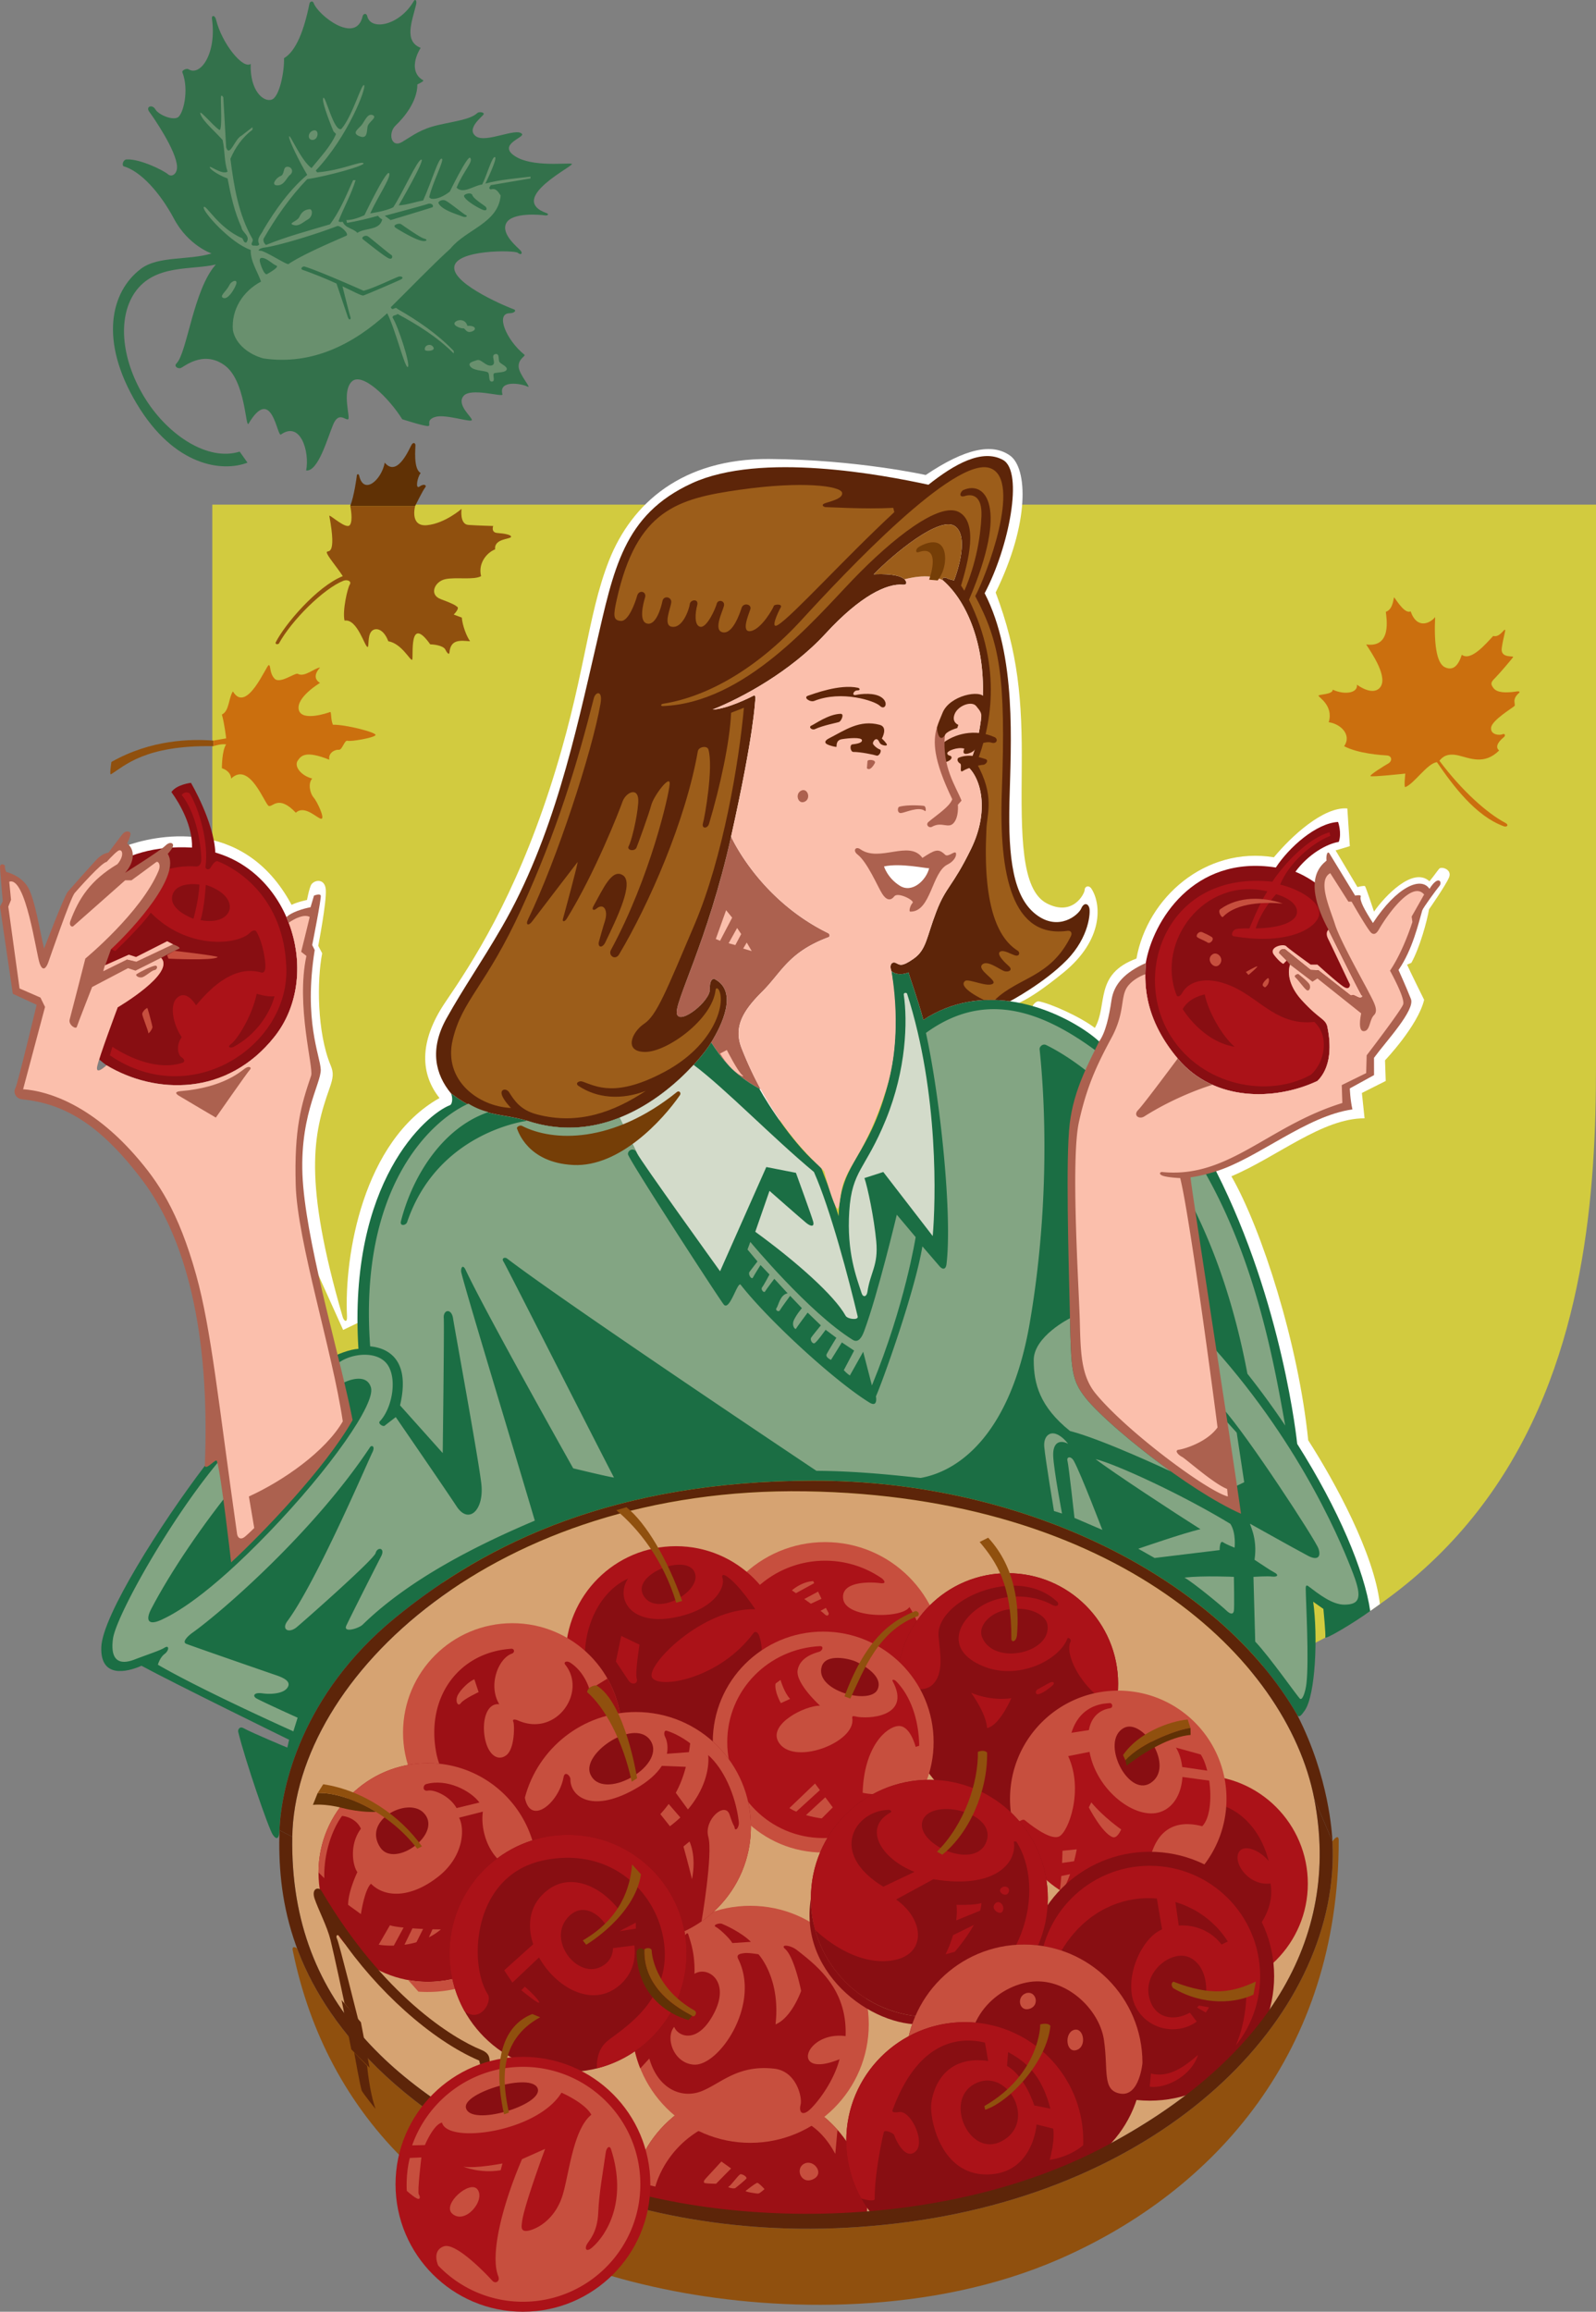 <svg xmlns="http://www.w3.org/2000/svg" width="299.224" height="433.231"><rect width="100%" height="100%" fill="#808080" stroke="none"/><path fill="#fff" d="m84.251 128.989 1.016.117s.648 7.465-3.2 20.332c-.12.406.344.683.684.629.34-.059 2.332-.746 2.582-.578.25.167-.582 1.167 0 1.417s5.367 1.317 5.535 1.731c.164.418-4.367 2.02-4.367 2.52s2.617 3.449 3.367 5.617c-1.703-.45-1.8 2.382.2 4.8-.817 1.5-.403 2.332-.403 2.332 1.621 2.672 3.25 5.918 3.25 5.918s.117 1.915-.664 1.165c-.785-.75-3.668-6.25-3.668-6.25s-1.582.25-1.832.167c-.25-.082-.75-3.417-1.5-3.75-.75-.332-1.71.606-1.933.407-.223-.2-.817-1.992-2.485-1.824-1.668.167-2.433 4.066-3.765 5.234-2.235-1.899-6.153 4.933-8.844 5.84-.754.254-.945-.207-.39-.657 1.75-1.417 5.015-6.082 1.433-7.582.816-.585.984-2.25-.332-2.918-.664-.335 3.48-3.082 1.816-4.582-1.668-1.5-6.75.082-8.297-.949-.558-.37-.343-.597.016-.699 2.363-.687 4.531-1.77 3.863-3.187 1.254-.61 4.067-1.317 3.067-3.399-.149-.351 2.867.649 3.535-.601.664-1.25-1.02-2.735-.934-3.067.082-.332 3-.601 5.25 1.567 1.082-.583 1.414-1.235 1.414-1.235s1.485 1.817 2.403 2.067c1.433-3.25 4.097-15.25 3.183-20.582"/><path fill="#d2cb3f" d="M171.947 322.617c-138.227 0-132.145-119.996-132.145-141.378V94.57h259.422v105.195c0 46.668-7.969 122.851-127.277 122.851"/><path fill="#fff" d="M193.224 189.461s.332-1.597 1.445-1.824c2.223.379 7.82 2.89 10.598 5 2.484-4.313-.184-10.063 7.8-13 2.016-11.398 12.934-21.063 25.766-18.98 3.336-4 9.27-9.485 13.77-9.153l.465 7.07-2.664.797 4.097 6.868s1.25-.333 1.418-.165c.164.165 1.684 4.766 1.684 4.766 1.98-2.851 7.316-8.516 10.398-5.684.832-1 1.395-1.843 1.813-2.343.414-.5 2.492.11 1.855 1.625s-3.75 5.968-3.75 5.968c-.37 2.208-1.734 7.2-3.316 10.032l-.801.336c.406.968 3.2 6.597 3.2 6.597-1.169 4.868-7.333 11.336-7.333 11.336l.133 3.867-4.469 2.25.5 4.75c-7.914-.039-16.465 7.282-24.965 10.864 5.715 9.968 12.579 31.468 14.399 49.468 5.066 7.891 12.36 21.293 13.441 30.708l-1.816 1.292-63.668-112.445M23.447 158.574c5.109-1.89 22.109-6.003 31.218 11 1.114-.558 2.89-.918 2.89-.918.278-1.332.419-1.949.696-2.667.414-1.083 2.664-1.583 2.832.75.168 2.335-1.418 10.5-1.418 10.5l.739 1.414c-.989 5.003-.989 14.836 1.59 21.007.562 1.344.535 2.196-.239 4.371-3.004 8.458-4.984 17.043 2.496 42.793.2.684.875 1.258.805-.168-.555-11.332 3.027-32.832 17.344-40.882-3.485-4.368-4.035-10.434 1.132-18.016 5.168-7.582 12.84-19.434 19.508-39.879 6.664-20.441 6.934-32.21 11.157-42.879 4.222-10.668 13.695-19.094 30.027-18.984 16.332.11 29.332 3 29.332 3 7.445-5 12.445-6 15.777-3.664 3.336 2.332 3.778 12.574-2.664 25.687 4.223 11.2 5 20.063 4.89 32.727-.112 12.668-.179 23.027 4.724 25.543 4.902 2.515 7.074-1.871 7.074-2.54 0-.663.789-.968 1.273-.218 1.817 2.8 2.383 9.52-5.285 15.742-7.664 6.223-8.375 5.207-10.375 6.985l-124.637 59.96-40.886-90.664"/><path fill="#90500e" d="M20.888 142.793s-.402 2.504-.086 2.313c2.531-1.535 6.309-5.489 19.2-5.27v-1.043c-4.114-.332-11.669-.222-19.114 4"/><path fill="#cb6f0e" d="M40.001 138.793v1.043s1.399-.496 2.399-.332c-.817 1.152-.801 4.469-.801 4.469s1.652.433 1.734 1.933c3.5-3.335 6.317 4.883 7.067 5.133s1.816-2.152 5.066 1.266c1.7-1.566 4.133 1.219 4.8 1.133.669-.082-.808-3.242-1.472-3.992-.668-.75-1.094-2.625-.262-3.54-2.199-.585-3.398-2.335-2.73-3.335.664-1 1.516-1.95 5.934-.2-.235-1.3 1.109-1.941 1.777-1.859.668.082 1.066-1.887 1.652-1.691.59.199 4.903-.547 5.235-1.047.336-.5-5.735-2.035-7.985-1.953-.465-1.079-.23-2.516-.547-2.383-.316.133-5.359 1.883-5.859-.453-.5-2.332 3.992-5.012 3.992-5.012s-1.836-.867 0-2.867c-1 .05-2.918 1.883-4.156 1.175-.496-.28-3.379 1.973-4.379.891-1-1.082-.648-2.45-1.066-2.535-.414-.082-4.149 9.27-6.735 4.934-.832 1.25-.648 3.668-2.066 4.335.5 1.747.8 4.465.8 4.465l-2.398.422"/><path fill="#90500e" d="M52.267 120.637s-.602.3-.602-.2c1.668-3.366 7.77-10.55 12.602-12.464-1.16-1.793-3-3.883-3-4.469 0-.582 1.969 1.219.469-6.867.43.02 3.18 2.602 3.847 1.77.668-.836.082-3.586.082-3.586h12.168s-1.082 3.937 2.25 3.601c3.336-.332 6.45-3.05 6.45-3.05s-.399 2.874 1.269 3c1.664.124 4.664.199 4.664.199s-.469 1.23.781 1.312c1.25.086 2.72.34 2.555.754-.168.418-3.219.309-2.969 2.309-1.75.71-3.215 2.777-2.633 5.027-1.367.766-4.699.144-6.699.562-2 .414-3.125 2.91-.875 3.743 2.25.836 2.707 1.128 3.125 1.46.414.333-.683 1.434-.683 1.434l1.515.567c.121 1.488.883 3.515 1.551 4.433-1.797-.125-3.617-.433-3.867 2.067-.016.5-.352.332-.766-.5-.418-.833-2.426-.989-2.84-.989-4.16-5.844-3.062 2.637-3.394 2.887-.332.25-1.965-3.047-4.465-3.465-.957-2.516-2.559-2.625-3.207-1.797-.688.875-.402 2.778-.66 2.864-.5.167-1.918-5.352-4.336-4.934-.434-1.816.55-6.063.965-6.73.418-.669-.461-1.024-1.184-.739-3.715 1.485-9.68 7.367-12.113 11.801"/><path fill="#603105" d="M65.665 94.82h12.168s1.473-2.992 1.864-3.437c.386-.445-.196-.82-1.032-.21-.832.608-.465-1.645.203-2.536-1.421-.73-.957-4.77-.98-5.191-.02-.422-.356-.602-.68-.168-.328.437-2.629 6.37-5.074 3.425-.633 3.313-3.969 6.149-4.805 2.403-.074-.328-.41-.313-.43.008-.019.316-.511 3.847-1.234 5.707"/><path fill="#cb6f0e" d="M269.404 142.84c2.988 4.344 7.21 10.066 12.543 12.012.543.195 1.054-.235.261-.653-3.484-1.847-8.172-6.07-12.34-11.628.524-.665 1.418-1.5 3.563-.997 2.148.504 4.86 1.844 7.637-.937-.735-.566-.344-1.508.89-2.504.344-.273.211-.746-.289-.523-.5.222-2.277.129-2.113-1.258.168-1.39 4.047-3.711 4.371-4.035.32-.32-.59-1.188.836-2.43.266-.227.07-.375-.328-.316-2.211.335-3.742.238-4.41-.594-.664-.836-.489-1.153.289-1.93.781-.777 3.078-3.484 3.355-3.875.278-.39-2.398.328-2.117-1.726.277-2.055.906-3.684.516-3.407-.387.278-1.067 1.422-2.121 1.145-1.446 1.555-4.211 4.8-5.88 3.52-.62 1.925-1.581 3.109-3.19 2.327-1.614-.777-2.032-4.671-1.81-9.394-.843 1.102-3.374 2.434-4.597-1.066-1.023.5-2.406-1.692-3.066-2.598-.176-.242-.086 2.191-1.586 2.691.129 1.188 1.152 6.774-3.684 6.11.934 1.465 4.387 6.367 2.461 8.215-1.48 1.417-4.191-.684-4.191-.684.21 1.656-2.48 1.934-4.536.934.024.945-2.613.855-2.668 1.132-.054.278 2.856 1.813 1.915 4.98 2.164.278 4.386 2.321 2.886 4.49 2.668 1.398 7 1.675 8 1.73 1 .058 1.059 1.062.278 1.507-.778.446-3.512 2.137-3.344 2.36.168.222 6.535-.465 6.535-.465s-.29 2.637 0 2.531c1.645-.598 4.164-4.512 5.934-4.664"/><path fill="#33714b" d="M40.466 49.57c-4.55 1.086-11.512-.124-15.2 5.266-3.35 4.903-2.437 12.953 2.099 20.078 4.28 6.723 11.636 11.575 17.57 9.723l1.465 2.066c-4.649 1.786-13.688.782-20.77-11.05-7.082-11.836-4.863-20.989.766-25.262 3.27-2.485 8.937-1.57 13.27-2.887 0 0-4.364-1.48-7.028-6.48-2.668-5-6.305-8.953-9.438-9.852-.367-.105-.199-1.254.551-1.293 2.5-.14 6.965 2.09 7.715 2.758.75.668 1.777-.066 1.727-1.402-.11-2.996-4.442-9.266-5.192-10.266s.54-1.48 1.125-.48c.582 1 3.059 2.05 4.14 1.55 1.083-.5 2.235-5.133.934-8.468-.164-.418.81-.801 1.125-.602 2.258 1.437 5.34-2.98 4.41-9.473-.093-.68.563-.683.766.16 1.082 4.5 5.082 9.399 6.5 8.313-.168 5.102 2.426 7.207 3.926 6.707s2.406-5.355 2.324-7.77c2.25-1.335 3.75-5.167 4.774-10.25.07-.347.593-.59.777-.093.863 2.344 7.95 7.844 9.184 2.484.113-.488.714-.676.87-.004.645 2.778 6.06 1.778 8.743-2.87.207-.36.625-.177.402.737-.773 3.164-2.3 6.809.867 8.059-1.453 2.352-1.617 4.937.465 6.07.293.157-1.082.782-1.082.782 0 3.25-2.562 6.265-4.062 7.68-1.5 1.417-.864 4.327 1.199 3.105 2.062-1.223 3.445-2.41 6.785-3.176 3.34-.77 5.992-1.024 7.352-2.27.28-.257 1.355-.132 1.14.278-.21.41-3.304 2.664-1.472 4.078 1.836 1.418 7.64-1.695 8.675-.41.524.648-4.617 1.965-1.367 4.132 3.25 2.168 9.95 1.215 10.7 1.465s-12.368 6.535-4.669 9.266c.356.129.305.496-.445.387-.75-.11-6.086-.618-7.172 1.465-1.082 2.085 2.328 4.675 2.73 5.19.4.52.005.86-.577.36s-11.653-.633-11.903 2.7c-.25 3.335 10.59 7.726 11.14 7.89.552.168.243.727-.76.742-2.712.036-.63 5.035 2.788 7.785.278.223-1.18.75-1.093 2.25.082 1.5 2.609 4.192 1.628 3.7-1.12-.563-5.453-1.282-4.668 1.468.18.625-5.972-1.355-7.304.313-1.336 1.664 1.57 3.902 1.57 4.484 0 .586-4.93-1.152-6.844-.57-1.918.582-.687 1.621-1.355 1.707-.668.082-4.852-1.27-4.852-1.27-2.5-4-7.558-8.968-9.476-7.05-1.918 1.918-.172 6.8-.672 7.05s-1.758-1.527-2.817 1.02c-1.062 2.55-2.8 8.832-5.05 8.582.683-3.516-1.067-9.351-4.727-6.738-.734.52-1.664-9.43-6.066-2.043-.606 1.015-.512-8.168-4.594-11-4.082-2.832-7.613.48-8.18.597-.566.118-1.277-.343-.726-.902 1.976-2.015 3.16-13.848 7.36-18.515"/><path fill="#69906e" d="m59.2 31.969.266.336c4.7-.399 8.05-2.149 8.668-1.734.617.418-6.867 2.468-10.535 3-3.266 3.398-5.934 7.265-8.2 11.199-.066.469.133.867.47 1.136 3.933-1.601 8-2.667 12-3.867 1.867-2.468 3.066-5.468 4.331-8.27h.465c-.797 2.669-2.199 5.067-3.199 7.669.2.265.535.133.8.133.47 1.199 1.934 1.199 2.735 2.066 1.465-1 4.2-.398 4.664-2.531-.332-.137-.597-.403-.797-.668-1.933.531-3.8 1-5.8 1.332l-.133-.531c1.433.054 3.398-.918 3.398-.918s4.035-8.434 4.602-7.883c.566.55-2.184 4.55-3.52 7.55 0 0 2.985-.417 4.32-1.152 1.864-2.867 4.516-8.93 5.266-8.93s-4.25 8.583-4.25 8.583c1.582-.082 3.051-.653 4.582-.918 1.582-3.5 2.977-8.356 3.535-7.801.383.386-1.867 4.668-2.402 7.199l.336.27c1.61.265 3.531-1.333 3.531-1.333s3.317-6.796 3.801-6.335c.7.668-1.219 2.418-2.535 5.601 1.27 1.266 3.203-.402 4.8-.601.868-1.665 1.868-5.352 2.403-5.133.531.218-1.8 4.968-1.8 4.968 2.6-.734 5.734-.968 8.464-1.3v.332l-7.465 1.265c-.133.336-.535.536 0 .801 1-.332 1.399.465 1.867 1.133-.468 5.2-6.468 6.332-9.402 9.934-3.8 3.468-7.465 7.335-11.2 11 .333.867.802-.266 1.266.335 3.735 2.133 7.47 4.665 10.536 7.868v.465c-3.067-3.067-6.801-5.403-10.536-7.403-.265.336-.933.137-.933.668 1.066 1.652 3.418 8.969 2.867 9.27-.55.297-2.266-6.868-3.867-10.07-6.332 5.8-14.133 9.8-23.2 8.468-2.53-.668-5.199-2.535-5.734-5.266-.332-3.867 1.867-7.335 5.27-9.136-.668-1.934-2-3.801-1.934-5.934-3.734-1.265-9.101-7.23-8.8-8 .3-.765 2.714 3.903 7.199 5.801.265.27.265.934.8.8.868-1.265-.867-1.866-.933-2.866-1.332-2.868-2-6-2.602-9.133-1.199-.399-3.164-1.516-3.332-2.067-.168-.55 2.266 1.465 3.332.801-.664-2-.465-3.8-.93-5.933-1.468-1.668-3.617-3.434-4.136-4.801-.516-1.367 2.27 2.066 3.469 2.867.683.684.265-5.566.347-6.149.086-.585.453.082.453.082l.532 9.399c.683 1.934 1.601-1.598 2.867-2.2l2.066-1.6v.468C45.4 25.77 44.068 27.703 43.2 29.77c.668 5.27 1.536 10.468 4.133 15 .266.535-.597 1 .133 1.27.402-.071.934.198 1.133-.27-.598-1.133.469-1.864.8-2.73 2.2-3.669 4.868-7.47 8.2-10.27-1.399-2.332-3.531-6.614-3.399-7.2.133-.582 2.2 4.47 4.2 5.934 1.668-2.066 3.6-4.066 4.6-6.398l-.469-.47s-2.332-5.55-1.933-6.265c.402-.715 1.984 6.45 3.402 5.801 2.133-2.469 3.781-8.633 4.266-8.203.484.437-3.016 9.602-9.067 16"/><path fill="#69906e" d="M79.665 65.57c-.226-.828 1.102-1.382 1.602-.464.394.722-1.512.777-1.602.465m7.965-4.501c-.379-1.414-1.945-1.214-2.363-.632-.418.582 1.144 1.187 1.726 1.101.473.5.727.89 1.559.555.836-.332.629-1.129-.922-1.023m1.77 6.433c-.52.203-1.91.418-1.16 1.254.75.832 3 .656 3.304 1.106.301.449-.027 1.726.723 1.64.75-.082-.16-1.465.508-1.601.664-.133 2.058-.082 2.226-.664.164-.583-1.183-1.043-1.39-1.446-.207-.402.105-1.672-.809-1.422-.918.25.45 1.868-.637 2.118-1.082.25-1.949-1.301-2.765-.985M43.001 53.438c.426-.875 1.676-1.203 1.25-.098-.422 1.102-1.55 2.832-2.383 2.496-.836-.332.547-1.2 1.133-2.398m13.133-12.801c-.402.879-2.219 1.184-1.133 1.52 1.082.332 1.817-.543 2.735-1.043.918-.5.945-1.997.261-1.907-.687.09-1.363.34-1.863 1.43m-3.57-7.625c-.715.246-1.899 1.727-.563 1.727 1.332 0 1.719-1.47 2.383-1.97.668-.5.406-1.515-.508-1.515-.918 0-.418 1.445-1.312 1.758m6.187-8.559c1.121-.308.996 1.68-.086 1.766-1.082.082-.996-1.465.086-1.766m9-.964c.602-.676 1.117-2.333 2.117-1.918 1 .418-.789 1.253-.957 2.171-.164.914 0 2.38-1.5 1.797-1.5-.582-.328-1.3.34-2.05"/><path fill="#33714b" d="m72.134 40.438 1.09.808s7.527-2.257 7.844-2.41c.316-.148-.012-.918-.934-.597-.922.32-8 2.199-8 2.199M82.2 38.04c-.093-.231.602-.72 1.266-.47.668.25 3.45 2.567 3.867 2.735.418.164.082.566-.75.223-.828-.344-3.847-1.192-4.383-2.489m4.801-1.269c-.11-.375 1.352-.852 1.567-.184.218.668 2.097 1.82 2.433 2.117.332.301.336.864-.336.668-.672-.195-3.414-1.734-3.664-2.601m-11.804 5.238c-.364-.254-1.801.18-.997.695.805.52 4.133 2.536 5.297 2.473.637-.031.61-.312-.015-.477-.63-.164-2.934-1.742-4.285-2.69m-7.122 2.862c-.496-.386.415-.91.915-.574.5.332 4.023 3.305 4.359 3.469.332.168.25.922-.414.672-.668-.25-3.203-2.266-4.86-3.567m-4.875-2.5c.567-.218 2.348 1.489 1.735 1.801-.617.313-7.934 3.317-10.852 5.317-.293.199-4.418-2.5-5.25-2.5-.832 0 .008-.504.668-.583 2.574-.32 9.735-2.484 13.7-4.035m-14.45 6.782c-.129-.52-.082-1.004.75-.754s1.633 1.12 2.301 1.37c.664.25-1.316 1.352-1.734 1.602-.418.25-1.063-1.218-1.317-2.218m14.34 3.987a78.441 78.441 0 0 0-6.379-2.577c-.46-.164-.023-.739.457-.59 2.906.906 10.996 4.516 10.996 4.516 2-.5 6.168-2.583 6.668-2.668.5-.082.996.238.254.59-.742.355-6.37 2.792-6.953 2.96-.324.094-1.629-.629-3.926-1.71 0 0 1.324 5.324 1.492 5.742.165.414-.23.789-.492.004-.261-.79-2.117-6.266-2.117-6.266"/><path fill="#880e12" d="M19.97 199.633c9.14 5.496 22.613 5.871 31.5-5.352 8.89-11.222 3.234-30.398-11.098-34.511-.261-5.754-4.57-13.063-4.57-13.063s-2.668.285-3.668 1.73c1.645 2.247 3.977 6.403 3.867 10.403-28.222-1.601-29.89 30.953-16.031 40.793"/><path fill="#ab1218" d="M34.068 148.973s.597-.844 1.488-.29c1.777 2.888 3.61 9.306 2.976 13.688-.082.582.653.743.958.215.308-.527.875-1.367 1.343-1.18 3.75 1.5 12.426 6.836 12.856 20 .476 14.583-17.774 26.833-33.09 16.368l.469-1.602c3.265 2.152 8.597 4.484 13.132 3 .56-.183.387-.73-.195-1.062-.582-.332-1.105-2.153.063-3.739-1.653-2.382-2.598-6.707-.317-7.746 1.582-.719 3 1.781 3 1.781 1.914-2.25 6.582-7.75 12.184-6.167.191.054.73.167.816-.915.082-1.085-.449-4.617-1.617-6.617-.133-.468-.71-.472-1.3.117-2.25 2.25-11.669 3.25-18.567-3.785-1.766 2.535-6.668 7.2-6.668 7.2l-1.848-.915c.75-8.335 7.832-15.585 17.02-14.945.523.04.91-.387.965-1.14.054-.75-.27-7.95-3.668-12.266"/><path fill="#880e12" d="M37.4 165.774c-.176 3.136-1.133 6.398-1.133 6.398s-4.723-1.633-3.934-4.433c.75-2.665 5.067-1.965 5.067-1.965m1.183.05s-.234 4.2-.984 6.614c6.234 1.218 7.945-4.38.984-6.614"/><path fill="#ab1218" d="M49.001 170.489c-.25-.75.168-.961.75-.29.578.668 1.832 3.555 2.25 5.973l-.8.266-2.196-3.66c.41-.54.332-1.29-.004-2.29"/><path fill="#880e12" d="M48.134 186.239s1.918.632 3.332.468c-.8 3.117-3.465 7.282-7.695 9.485-.477.25-1.371.14-.371-.61s3.785-4.926 4.734-9.343m200.758 6.347c.351 1.742 1.223 6.875-1.89 9.988-7.778 3.665-19.31 4.02-26.2-4.203-6.89-8.222-6.102-15.113-5.992-17.89 1.3-7.688 8.836-20.352 24.39-17.907 2.47-3.78 7.555-8.312 11.668-8.535 0 0 .735 2.043.133 3.735-2.222.355-5.687 2.265-8.133 5.597 6.247 2.535 15.024 10.98 12.465 23.203l-6.441 6.012"/><path fill="#ac614f" d="M142.603 204.102a66.802 66.802 0 0 1-3.567-7.676c-1.562-3.992.278-7.023 3.883-10.602 3.61-3.578 4.86-7.363 12.414-10.187.254-.094.371-.55-.133-.797-12.976-6.379-18.132-18.066-18.132-18.066-4.418 19.832-10.817 31.3-10.149 33.3.664 2 6.25-2.5 6.164-4.668-.062-1.667.5-2.082.918-1.917 4.418 2.335 1.332 8.64-.668 11.863 1.89 2.887 4.114 6 9.016 8.652l.254.098"/><path fill="#1b6e44" d="M228.001 219.504c12.555 24.735 15.203 51.082 15.203 51.082 7.75 12.238 12.621 23.863 13.688 31.32-2.89 2.114-8.535 5.489-8.422 4.934.11-.555-.355-5.32-.355-5.32l-1.915-1.348c.891 6.336.47 17.512-1.601 20.41-.488.68-1.008 1.461-1.379.817-14.55-25.325-50.691-44.004-90.887-43.91-36.832.085-60.812 11.414-78.289 25.726-17.476 14.309-21.379 31.805-21.64 39.777-.051 1.473-.473 1.973-1.25.864-.778-1.114-5.153-13.836-6.489-19.282-.105-.445.266-1.093.934-.734 1.902 1.024 8.27 3.668 8.27 3.668l.331-1.469s-21.742-10.644-27.668-13.867c-2.777 1.223-7.761 2.379-7.539-3.512.223-5.886 11.153-23.105 19.407-33.953 8.254-10.851 22.379-21.468 28.8-21.933-1.976-31.422 12.801-43.98 17.133-45.645.555-.215.54-1.566.223-2.223 6 4.555 8.976 3.579 14.312 5.133 18.868 6.266 33.133-12.246 34.465-14.687 1.89 2.887 4.114 6 9.016 8.652 1.633 2.969 6.875 11.125 11.543 14.68 0 0 2.152 5.406 3.332 9.222.332-9.667 4.668-10.332 8.348-21.687 3-9.242 2.539-16.867 1.543-24.234 1.335 1.109 3.218.254 3.218.254.114.554 1.778 5.113 2.778 8.89 13.222-8.668 28.445-.113 32.957 4.043 7.265 7.234 17.101 15.934 21.933 24.332"/><path fill="#5d2509" d="M83.74 190.797c-3.293 5.887-2.106 10.563.816 14.11 6 4.554 8.976 3.578 14.312 5.132 18.868 6.266 33.133-12.246 34.465-14.687 2-3.223 5.086-9.528.668-11.863-.418-.165-.98.25-.918 1.917.086 2.168-5.5 6.668-6.164 4.668-.668-2 5.73-13.468 10.149-33.3 4.418-19.836 4.449-25.184 4.535-25.602.082-.418.023-1-.336-.8-.36.202-4.914 2.515-7.664 2.6 5.398-2.151 14.601-7.073 21.183-14.237 6.586-7.168 11.547-9.414 14.465-9.157.836.075.82-.511.332-1.004-1.25-1.253-5.781-.937-5.781-.937 3.531-3.648 12.512-11.207 15.336-8.957s-.27 10.094-.27 10.094-.992-.2-1.41-.45c-.414-.25-1.054.098-.656.45 4.7 4.132 7.777 12.25 7.465 21.597-.309 9.348-2.867 13.266-2.867 13.266 2.52 2.184 4.152 8.293.652 15.457-3.5 7.168-4.668 6.98-6.5 11.73-1.832 4.75-1.855 7.118-4.187 8.786-2.336 1.668-2.704 1.203-3.372.867-.664-.332-1.343.172-.878 1.508 1.335 1.109 3.218.254 3.218.254.114.554 1.778 5.113 2.778 8.89 5.367-3.52 11.062-4.2 16.238-3.488 0 0 6.387-3.375 10.637-7.707 4.25-4.332 4.484-8.988 4.234-9.82-.25-.836-1.016-1.012-1.516.156s-4.203 4.375-8.464 1.11c-4.262-3.263-5.247-10.474-4.985-21.141.258-10.668 1.414-27.333-4.652-39.067 4.566-8.601 7.355-22.808 3.441-24.976-3.918-2.165-9.144.808-13.976 4.644-8.567-1.851-31.407-6.203-44.325-.285-12.914 5.918-14.691 16.184-18 30.437-3.843 16.57-7.964 36.024-17.675 52.79-3.91 6.75-7.036 11.128-10.328 17.015"/><path fill="#fbbfac" d="M176.802 108.774c4.7 4.132 7.777 12.25 7.465 21.597-.309 9.348-2.867 13.266-2.867 13.266 2.52 2.184 4.152 8.293.652 15.457-3.5 7.168-4.668 6.98-6.5 11.73-1.832 4.75-1.855 7.118-4.187 8.786-2.336 1.668-2.704 1.203-3.372.867-.664-.332-1.343.172-.878 1.508 0 0 2.421 11.886-1.079 22.554s-6.367 13.035-7.851 17.008c-.91 2.438-.633 6.285-1.524 4.508-.886-1.777-1.992-5.926-2.105-6.48-.11-.555-9.332-7.336-15.52-23.149-1.562-3.992.278-7.023 3.883-10.602 3.61-3.578 4.86-7.363 12.414-10.187.254-.094.371-.55-.133-.797-12.976-6.379-18.132-18.066-18.132-18.066 4.418-19.836 4.449-25.184 4.535-25.602.082-.418.023-1-.336-.8-.36.202-4.914 2.515-7.664 2.6 5.398-2.151 14.601-7.073 21.183-14.237 6.586-7.168 11.547-9.414 14.465-9.157.836.075.82-.511.332-1.004 0 0 4.54-1.382 7.219.2"/><path fill="#9c5d1a" d="M176.802 108.774c-2.68-1.582-7.219-.2-7.219-.2-1.25-1.253-5.781-.937-5.781-.937 3.531-3.648 12.512-11.207 15.336-8.957s-.27 10.094-.27 10.094-.992-.2-1.41-.45c-.414-.25-1.054.098-.656.45"/><path fill="#83a583" d="M219.587 275.797c-7.094-5.078-13.73-10.879-16.062-13.836-2.657-3.367-2.7-5.254-2.922-14.922 0 0-6.797 3.395-6.797 7.84s1.129 8.738 6.797 13.293c6.289 1.625 18.984 7.625 18.984 7.625"/><path fill="#d3dbca" d="M119.447 216.13c.488 1.194 15.554 22.109 15.554 22.109l8.668-19.532 5.555 1.086s3.023 8.29 3.246 9.18c.219.89-.375.96-1.293.223-.914-.739-6.91-6.024-6.91-6.024l-2.664 7.668c7.73 5.621 14.844 11.953 16.93 15.734.363.653 2.449.895 2.269.133-1.64-6.941-5.09-20.066-8.2-27.07-7.823-6.508-16.652-15.656-22.562-20.078-2.992 3.254-7.812 7.5-13.886 9.898l3.293 6.672"/><path fill="#83a583" d="M116.154 209.457c-5.016 1.985-10.887 2.707-17.286.582 0 0-16.757 1.98-22.535 18.98-.226.665-1.41.825-1.168-.14 2.168-8.527 7.836-17.555 16.418-20.473-2.207-.542-3.75-1.582-3.75-1.582-7.082 3.165-20.61 15.75-18.433 45.485 3.933.375 7.488 3.062 5.601 11.062l8 8.938s.305-23.766.196-25.32c-.114-1.555 1.453-1.887 1.75.109.296 1.996 4.734 26.086 5.293 30.973.554 4.89-2.352 7.699-4.622 4.25-2.27-3.454-11.418-16.747-11.418-16.747s-1.753 1.332-2.066 1.598c-.312.27-1.32-.39-.934-.8 2.247-2.352 3.266-7.622 1.602-10.4-1.668-2.776-6.246-2.468-8.84-.894-9.96 6.051-14.14 8.075-23.363 19.293-9.223 11.223-18.863 28.625-19.418 32.739-.555 4.109 1.215 4.976 4.027 3.898 2.813-1.078 4.77-1.68 5.66-2.234.887-.555.872.527-.015 1.191-.89.668-1.254 2.008-1.254 2.008C38.11 316.906 55 324.46 55 324.46l.801-2.555s-7.137-3.222-7.8-3.667c-.669-.442-.36-1.122 1.195-.899 1.554.223 3.89.078 4.671-1.031.778-1.113-.449-1.809-2.203-2.403-1.75-.593-15.812-5.468-16.746-5.847-.933-.38.582-1.664 1.082-2.02 5.664-4.02 22.887-19.02 33.399-34.867.226-.34 1.05-.242.379 1.086-.672 1.324-10.446 24.203-15.891 31.54-1.191 1.605.273 2.378 1.777 1.112 1.504-1.265 14.43-12.648 14.762-13.87.332-1.22 1.844-.966 1.04.6-.806 1.563-5.868 11.556-6.532 13-.668 1.446 2.328.54 3.066-.179 9-8.777 22.043-15.152 32.266-19.488-3.317-11.309-13.82-45.82-13.82-46.734 0-.91.414-1.196.859-.235 3.695 7.902 20.16 37.168 20.16 37.168s6.203 1.512 7.645 1.734c-5.168-9.972-20.266-39.8-20.711-40.464-.446-.668.27-.895.675-.582 11.258 8.601 57.993 39.78 57.993 39.78 8.379.044 16.199 1 19.535 1.333 7.844-1.399 16.992-9.043 20.437-28.93 3.446-19.89 3.184-38.914 1.871-51.387-.054-.511.582-1.12 1.215-.816 5.653 2.734 29.32 16.953 37.742 61.602a152.756 152.756 0 0 1 7.094 9.714c-2.414-13.167-7.629-46.082-28.96-64.917-12.997-11.47-25.567-18-38.4-8.665 2.731 12.5 4.954 34.22 3.852 43.31-.132 1.112-.761 1.07-1.343.374a1050.81 1050.81 0 0 0-3.176-3.684c-1.379 8.332-7.379 25.11-8.711 28.11 0 0 .43 2.176-1.223 1.156-6.554-4.043-18.89-15.379-24.133-22.066-.582-.743-2.09 5.11-3.199 3.668-1.113-1.446-17.89-27.29-17.933-28.137-.047-.844 1.218-1.371 1.71-.176l-3.292-6.672"/><path fill="#1b6e44" d="M64.599 259.04s4.058-2.02 4.95.98c.89 3-7.548 15.11-19.102 27.11-11.559 12-17.782 15.331-20.223 16.444-2.445 1.11-2.977.067-1.875-2.05 7.098-13.618 24.074-35.907 36.25-42.485"/><path fill="#83a583" d="m227.556 252.574 1.777 11.446c4.446 4.886 17.313 24.554 17.867 26.219.555 1.667-.32 2.21-2.003 1.304-4.29-2.308-8.254-4.57-10.793-5.969-.332-.183 1.464 2.512.796 6.735 1.875 1.21 2.833 1.906 3.579 2.293 1.222.637.578.957-.313.847-.887-.113-3.465.06-3.465.06l.332 12.132c2.782 2.933 7.93 10.328 8.399 10.703.465.379 1.031-1.355 1.203-2.836.512-4.379-.11-15.406-.133-17.734-.004-.278-.012-.895.465-.535 1.933 1.468 4.496 3.507 6.816 3.48 2.809-.035 3.344-1.242 1.633-5.742-1.71-4.496-9.16-23.403-26.16-42.403m3.777 42.934s.114 5.703 0 6.371c-.11.668-.629.703-1.406-.058-.777-.766-5.969-5.07-7.86-6.18 3.712-.402 9.266-.133 9.266-.133m-14.863-3.535-3.066-1.734s8.664-3 11.664-3.665c-4.606-2.898-16.664-10.8-19.664-13.132 3.707.91 15.93 6.464 25.265 12.132 1.11 1.665.801 4.465.801 4.465s-1.496-.566-2.16-1.011c-.668-.442-.649 1.464-.649 1.464l-12.191 1.48m-9.8-5.265-5.223-2.246s-1.09-9.91-1.313-10.687c-.223-.778.652-.985 1.2.023 1.335 2.441 5.335 12.91 5.335 12.91m-7.559-3.067-1.507-.468s-1.602-9.598-1.824-12.043c-.223-2.445 1.824-3.89 4.488-.555-1.488-.777-2.918-.367-2.809 2.301.114 2.664 1.653 10.766 1.653 10.766"/><path fill="#83a583" d="m229.751 266.156 2.11 2.325 1.406 9.293-1.684.8-1.832-12.418m-61.617-38.516 3.535 4.2s-1.98 12.688-8.199 27.8l-1.637-6.316-2.5 4.45s-.633-.418-1.133-1l1.934-3.668-2.3-1.532-2.032 3.266s-1.14-.465-.805-1.098c.332-.632 1.805-3.035 1.805-3.035l-2.012-1.5s-1.722 2.434-2.12 2.532c-.403.101-.848-.68-.583-1.083.266-.398 1.809-2.277 1.809-2.277l-2.477-2.39s-2 2.667-2.152 2.984c-.149.316-.918-.516-.418-1.598s1.492-2.219 1.492-2.219l-2.207-2.316s-1.766 2.399-1.934 2.734c-.168.332-.96.02-.597-.468.36-.489.648-2.485 2.066-2.735l-2.5-2.715s-1.508 1.97-1.722 2.352c-.22.383-.891-.348-.559-.766.332-.414 1.379-2.402 1.379-2.402l-1.684-1.766s-1.164 1.832-1.414 2.332c-.25.5-.988-.582-.637-1.07.352-.484 1.481-1.937 1.481-1.937l-1.867-2.235.523-1.425s10.957 13.226 19.196 18.347c1.054.653 1.71-.46 2.136-1.597 2.582-6.915 6.133-21.848 6.133-21.848"/><path fill="#d3dbca" d="M161.544 242.364c.262.808.942.683 1.078-.239.547-3.719 2.082-4.969 1.664-9.469-.418-4.5-1.636-10.218-2.218-11.882l3.535-1.137 9.265 12.004c.551-6.317 1.215-26.652-4.8-45.402-.082-.254-.684-.25-.625.164.726 5.003.488 13.984-3.348 23.398-3.832 9.418-6.371 9.441-6.871 17.191-.5 7.75 1.363 12.414 2.32 15.372"/><path fill="#753e07" d="M126.93 204.633c.388-.312.84.168.54.606-3.219 4.667-11.3 13.5-19.969 13.085-8.668-.418-10.418-6.5-10.566-6.82-.153-.316.555-.703.902-.523 5.828 3.008 17.024 3.375 29.094-6.348"/><path fill="#9c5d1a" d="M95.802 207.637c-6.137-.285-12.715-5.2-10.934-12.754 1.778-7.555 6.215-9.984 12.883-24.543 6.668-14.555 10.473-27.21 13.582-39.5.305-1.207 1.711-1.594 1.25 1.04-1.582 9.026-8.136 29.136-13.593 40.437-.512 1.062.113 1.25.761.379.649-.872 8.25-10.79 8.516-11.122.265-.335-2.574 10.118-2.73 10.649-.157.535.312.598.726-.07 5.293-8.579 9.77-20.008 10.437-21.899.668-1.887 3.18-2.933 2.957.18-.222 3.11-1.343 7.36-1.789 8.14-.445.778 1.133 1.07 1.465.266.336-.805 2.34-6.348 2.785-8.016.446-1.668 3.551-5.808 3.438-3.918-.11 1.887-3.555 17.333-11.023 31.133-.543 1.008.812 2.032 1.542.805 5.594-9.383 12.48-25.05 14.758-38.066.145-.84 1.75-1.121 1.985-.309.96 3.324-.684 12.66-1.016 13.77-.332 1.113.84 1.113 1.133.132 2.066-6.91 3.91-15.355 4.133-20.8l2.402-.934c-.914 10.156-3.898 28.031-9.246 40.602-5.348 12.57-7.11 17.05-9.445 18.605-2.332 1.555-3.918 5.293.191 5.293 4.113 0 12.586-6.121 13.184-11.59.054-.504.449-.433.703.14 1.144 2.637-1.04 10.223-10.203 15.141-9.168 4.914-12.829 2.778-15.422 1.868-.668-.239-1.5.316-.766.808 3.453 2.32 8.02 2.684 12.602.934-5.899 3.886-12.567 6.469-20.407 4.402-3.109-.82-4.234-2.605-5.207-4.137-.52-.812-1.703-.629-1.37.454.331 1.082 1.718 2.48 1.718 2.48"/><path fill="#5d2509" d="M112.306 176.406c-.336 1.13.602 1.41 1.195.168 2.188-4.574 5.39-11.113 3.309-12.527-2.086-1.418-3.766 2.61-5.559 5.777-.379.668.035.91.582.45 1.336-1.118 2.25.3 1.563 2.39-.414 1.258-.867 2.996-1.09 3.742"/><path fill="#9c5d1a" d="M124.251 132.32c-.418.016-.41-.363.094-.44 8.242-1.294 17.559-6.571 25.89-15.653 8.337-9.086 28.84-30.918 35.43-28.485 6.086 2.247-.914 20.579-2.828 23.97 4.582 8.609 5.781 15.023 4.996 36.527-.582 16 2 27.667 12.34 26.199.43-.063.973.254.59 1.031-3.844 7.77-9.762 7.605-14.227 11.902l-2.12.004s-4.981-2.343-3.481-3.535c.648-.515 4.316 1.317 5.265.465.707-.633-3.066-2.531-2.066-3.531s3.445 1.09 4.281 1.254c.832.168 1.48-.305.73-.97-.75-.667-2.343-2.187-1.675-2.687.664-.5 2.187.536 2.937.7.75.168.864-.61.41-.895-3.898-2.437-6.566-8.77-5.882-22.672.082-3.082 1.648-6.265-1.852-12.515 2.586-6.5 5-17.582-1.414-30.582 7.5-17.5 3.082-22.418-1.066-20.567-.528.235-1.02 1.528.316 1.11 1.332-.414 3.254-.114 3.086 3.789-.168 3.898-1.035 8.964-3.203 13.964l-.621-.96c1.32-4.422 3.289-11.77-.379-13.77s-12.473 4.926-19.867 12.613c-7.399 7.692-20.266 23.153-35.684 23.735"/><path fill="#9c5d1a" d="M115.642 112.301c-.695 3.105-.688 3.953.754 4.063 1.445.113 2.722-3.485 3.054-4.708.333-1.222 1.829-.812 1.485.317-.344 1.129-1.238 4.562.43 4.894 1.664.336 2.609-3.113 2.832-4.226.222-1.11 1.789-.805 1.648.297-.14 1.105-1.512 4.164.023 4.5 2.133.468 3.34-3.328 3.454-4.219.109-.887 1.746-1.09 1.39.215-.355 1.305-.625 3.808.598 4.031 1.222.219 2.84-3.422 3.062-4.312.223-.891 1.598-.625 1.356.398-.242 1.027-2.09 4.617-.2 4.953 1.887.332 3.192-3.62 3.524-4.62.336-1 1.95-.669 1.617.331-.336 1-1.836 4.48.164 4.035 2-.445 4.168-4.344 4.235-4.68.066-.331 1.734-.48 1.289.297-.446.778-2.067 4.204-.489 3.239 2.688-1.645 12.465-12.469 21.801-21.133l-.199-.8c-5.469.288-12.246-.157-12.602-.134-.355.024-1-.347-.336-.668.668-.316 3.668-.843 3.336-2.066-.336-1.223-7.336-2.2-19.113-.531-11.777 1.664-19.363 3.808-23.113 20.527"/><path fill="#fbbfac" d="m134.2 175.973.801.332 2.266-4.332-1.133-1.399-1.934 5.399m4-2.067.762 1.137-1.094 2.063-1.265-.332 1.597-2.868m1.801 2.731.934 1.602-1.602-.477zm-5 20.801 1.266-.664s2.066 4.05 2.902 4.715c.832.667-1.75-.102-4.168-4.051"/><path fill="#753e07" d="M172.197 103.48c-.547.196-.57-.507-.04-.902.532-.39 3.125-1.746 4.348-.3 1.223 1.441.742 4.714-.703 6.496l-1.602-.137c1.133-3.398 1.082-6.246-2.003-5.156"/><path fill="#5d2509" d="M152.665 131.352c-.8.316-2.164-.656-1.16-.98 1.004-.325 5.914-2.216 9.324-1.481.41.09.543.5-.125.5s-1.117 1.05-.199.844c.914-.207 3.496-.496 4.832.504 1.332 1 .54 2.453-.375 1.539-.918-.918-7.137-2.977-12.297-.926m.137 5.285c-.59.277-1.309-.398-.668-.664.64-.266 3.2-2.152 5.469-2.2.75-.019.125 1.4-.324 1.544-.45.148-3.012.64-4.477 1.32m2.637 1.727c-.75.382-.95.812-.371 1.117.582.304 1.601.508 1.734.492.133-.016-.219-1.238 1.031-1.445 1.25-.207 3.684-.407 3.77.18.082.581-1.219.714-1.801.796-.582.086-.355 1.422.191 1.414 1.34-.011 3.844.516 4.344.684.5.168 1.098-.996.598-1.164-.5-.164-1.184-.782-1.266-1.067-.086-.28.383-1.05.801-.8.414.25.324.691.773.941.45.25 1.301.36.957-.14-.34-.497-.867-.966-.867-.966s1.223-2.128-.398-2.566c-3.766-1.02-6.477.984-9.496 2.524"/><path fill="#ac614f" d="M162.638 142.656c.031-.421 1.73-.285 1.363.383-.367.668-.969 1.434-1.469.934 0 0 .07-.899.106-1.317m-12.438 5.516c1.208-.594 1.918 1.484.668 2.067-1.25.582-1.882-1.465-.668-2.067m18.383 3.028c-.324.101-.422 1.214.332 1.167.758-.043 3.336-1.328 4.485-.394.273.219.203-.852-.133-.934-.332-.082-3.184-.293-4.684.16"/><path fill="#5d2509" d="M176.583 139.406c2.336-1.917 6.2-2.886 9.832-1.285.836.368.453 1.383-.547 1.051-1-.332-2.785.484-2.785.484-.082 1-.933 1.415-1.683 1.583-.75.167-.93-.184-.598-.934-1.219-.399-3.367.434-3.2.934.165.5.716.25.798.667.086.415-.73.915-1.317.915-.914-1.582-.5-3.415-.5-3.415m-.816.208 1.367-1.747c.149-.836 2.336-1.43 2.336-1.43l.2-.597s-1.337-.484-.669-2.066c.668-1.586 3.176-2.465 4.012-1.465.832 1 .988 1.308.988 2.012 0 .335 1.25-2 .582-3.582-.664-1.583-6.566-.438-7.875 2.859-.363.918-.773 1.777-1.062 2.766l.12 3.25"/><path fill="#ac614f" d="M177.134 137.867c-.492 5.997 2.047 9.41 3.133 12.172l-.684.782s.227 2.23-.773 3.394c-1 1.168-2.227-.309-4.047.711-.625.352-1.277-.387-.695-.887 1.402-1.199 4.015-2.883 4.465-4.265-3.602-7.453-3.641-10.856-2.887-13.41 0 0 .23 3.007 1.488 1.503"/><path fill="#5d2509" d="M179.751 141.989c-.39.156-.277.82.223 1.07.5.25-.274 1.98.629 1.379.898-.598 3.226-1.098 3.734-1.114.512-.015 1.172-.894.332-1.101-.84-.207-2.77-1.086-4.918-.234"/><path fill="#ac614f" d="M160.763 160.13c-.934-.724-.336-1.599.543-.977 3.586 2.53 9.184-1.825 11.629 1.62 2.308-1.484 2.957-1.867 4.254-.597.55.54 1.789-.781 2.011-.336.223.445-.261 1.543-1.543 2.168-2.988 1.453-3.101 8.898-6.988 8.832-.34-.008-.015-1.187.426-1.633.445-.445-2.762-2.101-3.426-1.234-.668.867-1.465.773-2.27-.469-.8-1.238-2.761-5.93-4.636-7.375"/><path fill="#fff" d="M165.736 162.371c3.156-.687 8.043.422 8.464.336-.53 2.2-3.144 4.742-5.476 3.297-2.336-1.445-2.988-3.633-2.988-3.633"/><path fill="#fbbfac" d="m241.224 180.016-.621.621s-.633-.242-1.746-1.688c-1.11-1.445 1.738-2.175 2.297-1.62.554.554 4.582 3.445 4.582 3.445H247s3.918 3.562 5 4.199c1.082.637 1.133-.445 1.067-.535-.067-.086-3.414-7.207-4.051-8.461-.637-1.25.05-1.738.05-1.738s6.016 12.167 6.266 12.335c.25.165-.258.594-.836.254a5.436 5.436 0 0 0-.828-.37l-.402.116-6.098-4.75-1.433-.05-4.801-3.868s-.914-.261-1.133.668l1.422 1.442"/><path fill="#ac614f" d="m241.224 180.016-1.422-1.442c.219-.93 1.133-.668 1.133-.668l4.8 3.868 1.434.05 6.098 4.75.402-.117s.457.157.828.371c.578.34 1.086-.09.836-.254-.25-.167-6.265-12.335-6.265-12.335-4.953-9.223-1.512-12-.371-12.957-.11-1 .183-1.946.57-1.31.68 1.118 4.8 7.868 4.8 7.868s1.184-.246 1.048.176c-.247.758.699 2.484 2.289 4.957 4.441-6.777 9-8.8 10.597-6.399 1.711-2.714 2.442-1.238 1.887-.57-.559.664-3.11 4.156-3.242 4.61-.688 2.363-1.817 7.355-4.446 11.16 0 0 1.497 3.32 2.32 5.43.825 2.109-4.655 7.933-6.917 11.035l.008 3.238-4.543 2.496s.055 2.016.488 3.934c-8.664 1.222-17.664 9.113-25.555 11.597 0 0-2.554.848-4.8 1.133.222 2.668 8.375 54.797 9.468 63.047-10-4.445-25.336-16.887-29.144-21.723-2.656-3.367-2.7-5.254-2.922-14.922-.27-11.578-.824-30.02-.047-36.465.777-6.445 3.547-11.308 5.512-15.402 1.222-1.668 1.875-4.742 2.32-7.742.445-3 2.504-5.191 6.422-6.95-.11 2.778-.898 9.669 5.992 17.891 6.89 8.223 18.422 7.868 26.2 4.203 3.113-3.113 2.242-8.246 1.89-9.988-.352-1.746-1.379-1.36-4.824-5.137-3.442-3.777-2.2-6.675-2.2-6.675l-.644-.758"/><path fill="#fbbfac" d="M230.2 280.442c-3.867-.98-18.976-12.203-24.789-19.286-2.75-3.355-2.816-7.777-2.964-13.582-.149-5.808-1.73-30.14-.176-37.253 1.554-7.11 3.62-11.176 6.176-15.954 2.558-4.777 1.515-7.628 3.011-9.562 1.211-1.566 3.274-2.23 3.274-2.23-.047 3.445.535 9.19 6.07 15.796 0 0-6.406 8.637-7.406 9.637s.156 1.836 1.14 1.215c6.465-4.094 12.774-5.926 12.774-5.926 6.398 2.856 14.039 1.942 19.691-.723 3.114-3.113 2.242-8.246 1.89-9.988-.35-1.746-1.378-1.36-4.823-5.137-3.442-3.777-2.2-6.675-2.2-6.675l4.2 3.199.933-.602 8.2 6.535s-.754 3.333.468 3.333c1.223 0 1.043-2.11 1.934-3 .887-.887-.004-2.395-1.055-4.426-1.047-2.032-5.34-9.653-6.242-12.543-.902-2.887-3.418-8.29-.902-9.633l3.398 5.336h.602s3.093 5.406 3.714 5.871c.622.469 1.079-.094 1.442-.727 1.664-2.878 6.219-9.144 8.441-6.48a901.461 901.461 0 0 1-2.34 4.133l.141 1.004s-1.645 5.355-4.2 9.132c0 0 2.868 5.145 2.47 6.31-.395 1.16-6.844 9.554-6.844 9.554l-.094 3.336-4.578 2.246.113 3.355c-14 4.309-21.336 14.2-33.8 12.93-.36-.035-.786.45.324.762 1.113.308 3.074.375 3.074.375 1.734 6.8 6.336 41.398 7 46.734-2.043 2.844-6.375 4.066-7.266 4.176-.886.113-.09.988.606 1.34.699.355 5.906 5.015 8.46 6.015l.134 1.403"/><path fill="#ac614f" d="M243.47 182.574c-.035-.168-1.066.188-.602.598.465.41 1.54 1.914 2.04 2.328.5.418.89-.37.636-.949-.25-.582-2.074-1.977-2.074-1.977"/><path fill="#ab1218" d="M245.736 201.438c-7.985 4.386-20.301 2.11-26.211-7.227-7.598-11.996-.524-31.137 19.011-28.972 2.383-3.583 6.817-8.184 10.73-9.266l.138.664c-3.403 1.352-7.735 5.05-9.403 9.137 3.418.8 7.582 3.132 7.332 5.55-.25 2.415-5.5 5.915-16.039 4.13-.59-.102-.289-1.2.547-1.36.832-.16 2.41-.105 2.41-.105s1.664-4.258 3.352-6.95c-11.934-2.8-20.934 9.535-17.02 19.45.18.453.723.199 1.024-.36 1.394-2.555 5.242-3.375 10.078-.96 4.832 2.417 8.133 7.085 14.719 6.335 2.925 2.645 1.98 7.633-.668 9.934"/><path fill="#880e12" d="M221.736 189.106c1.265-2.282 4.132-2.735 4.132-2.735.633 3.118 3.184 7.72 5.602 9.801-6.137-1.016-9.734-7.066-9.734-7.066"/><path fill="#c74f3e" d="M227.333 178.84c.938-.617 2.29.852 1.29 1.934-1 1.086-2.704-1-1.29-1.934m-.929-2.203c.496.34 1.394-.672.738-1.063-.656-.39-.938-.515-1.688-.851-.75-.332-1.347.64-.984.914.36.277 1.414.652 1.934 1m7.664 6.07-.485-.55s1.668-.97 2.086-1.051c.414-.082-1.601 1.601-1.601 1.601m2.734 2.067c-.305-.309.383-1.067.8-1.403.415-.332.415.766 0 1.266-.417.5-.468.469-.8.137"/><path fill="#880e12" d="M239.251 167.574s-2.75 2.915-3.832 6.415c4.914-.082 7.371-1.317 7.703-2.735.336-1.418-1.074-2.867-3.87-3.68"/><path fill="#c74f3e" d="M229.267 171.84c-.203.215-1.059-1.043-.465-1.469 3.45-2.465 8.031-2.297 11.7-1.047-3.083-.25-8.552-.3-11.235 2.516"/><path fill="#ac614f" d="M19.97 199.633c9.14 5.496 22.613 5.871 31.5-5.352 5-6.312 5.398-15.144 2.238-22.39l.028-.05c1.34-1.259 4.488-1.825 4.488-1.825l.644-2.176s1.118-.465 1.266 0c.148.461-1.602 9.266-1.602 9.266l.47.933c-2.114 13.332 1.023 19.735 1.132 22.399.11 2.668-4.426 9.199-3.277 21.996 1.148 12.797 7.105 32.644 9.254 43.695-5.11 9-16.887 21.223-22.778 26.668 0 0-1.886-16.668-2.668-19-.183-.555-2 1.777-2.265.91 1.047-25.468-3.715-43.02-11.828-53.687-8.11-10.668-14.793-14.227-22.489-15.016-1.054-.11-1.66-1.254-1.219-2.031.446-.777 4.004-15.668 4.004-15.668L2.4 186.239 0 169.906l.516-1.015S.04 163.543 0 162.574c-.043-.972 1.043-.535.934-.203-.113.336.246 1.035.246 1.035s2.707.61 4.043 2.833c1.332 2.222 2.34 8.703 3.043 11.535 0 0 3.773-9.88 4.441-10.657.664-.78 4.098-4.628 5.324-5.957 1.23-1.328 2.301-1.367 2.301-1.367s2.145-2.883 2.688-3.535c.539-.652 1.355-.484 1.445-.086.09.402-.629 1.887-.629 1.887 1.45 1.074 1.496 3.402-.39 5.515 0 0 6.625-4.164 7.511-5.054.89-.887 1.594-.54 1.48.015-.109.555-.991 1.48-.991 1.48 2.554 4-6.223 13.778-10.645 17.891l-1.469 4.133 4.485-2.21 1.738.41 6.91-3.266s1.645.601 1.09.82c-.555.223-3.356 1.711-3.356 1.711 2.778 2.89-8.132 9.27-8.132 9.27s-3.618 9.613-3.868 11.199c-.25 1.582 1.77-.34 1.77-.34"/><path fill="#fbbfac" d="m32.466 176.973-6.91 3.266-1.738-.41-4.485 2.21.332-1.133 4.485-2 1.355.438 5.836-2.957 1.125.586"/><path fill="#fbbfac" d="M19.97 199.633c9.14 5.496 22.613 5.871 31.5-5.352 4.766-6.015 5.352-14.32 2.66-21.363 1.043-.738 2.871-1.68 3.938-1.078-.223 1-1.602 6.531-1.602 6.531l.98.77c-2 9.332 1.387 20.96.887 22.433-1.886 5.555-3.191 9.946-2.89 20.528.304 10.582 6.89 31.137 8.824 44.27-3.223 5.558-11.043 11.09-17.602 14.07l1 5.91s-.906.918-1.71 1.605c-.801.684-1.4.282-1.508-.496-3.45-24.226-4.813-38.289-7.672-48.539-3.336-11.953-7.125-17.496-11.493-22.465-8.109-9.218-16.058-11.996-20.949-12.328l4.11-15.426-.864-1.757-3.914-1.707-2.11-15.333.513-1.269-.336-3.398c3.113-1.11 5.047 13.527 5.715 15.335.664 1.805 1.34.528 1.62-.27.282-.792 4.157-12.065 4.934-12.952.778-.89 5.11-5.778 5.992-5.824 0 0 1.336-1.516 2.122-2.063.785-.547 1.332.774-.09 2.473-5.086 3.031-7.246 6.414-8.828 10.656-.32.855.27 1.2.535.98.27-.222 9.734-8.601 9.734-8.601h1.184s4.285-3.129 4.617-3.399c.332-.277.976.391.453 1.637-3.273 7.805-13.719 16.426-13.719 16.426s-2.648 10.39-2.933 11.402c-.29 1.012 1.175 1.934 1.332 1.399.156-.532 2.867-7.465 2.867-7.465L24 181.438l1.399.468 4.8-2.402c2.778 2.89-8.132 9.27-8.132 9.27s-3.617 9.613-3.867 11.199c-.25 1.582 1.769-.34 1.769-.34"/><path fill="#ac614f" d="M25.599 182.574c-.274.176.27.68.933.598.668-.082 1.825-1.281 2.41-1.363.583-.082.708-.918.126-.836-.586.082-2.45.933-3.47 1.601"/><path fill="#c74f3e" d="M27.665 188.973c-.078-.27-1.02.613-1 1.066.024.453 1.168 3.2 1.137 3.535-.035.332.848-.746.77-1.164-.075-.418-.551-2.261-.907-3.437m5.039-10.781-1.37.797.25.667s8.417.418 9.218-.285c.258-.226-8.098-1.18-8.098-1.18"/><path fill="#ac614f" d="M33.833 204.489c-.898.074-1.074.363-.332.832.746.468 6.965 4.117 6.965 4.117s5.95-8.532 6.367-8.95c.418-.414-.082-.832-.918-.25-.832.586-4.082 3.586-12.082 4.25"/><path fill="#d6a372" d="M54.798 344.227c.508-29.985 38.188-65.64 96.188-64.75 58 .887 90.304 31.187 95.418 57.633 5.109 26.441-9.172 49.34-39.618 65.34-30.445 16-75.117 16.011-103.34 3.124-27.34-12.484-49.199-28.918-48.648-61.347"/><path fill="#5d2509" d="M52.404 342.992c.261-7.972 4.164-25.468 21.64-39.777 17.477-14.312 41.457-25.64 78.29-25.726 40.195-.094 76.335 18.585 90.886 43.91 6.004 11.73 6.523 22.382 6.59 23.672l-3.406-7.961c-5.114-26.446-37.418-56.746-95.418-57.633-58-.89-95.68 34.765-96.188 64.75l-2.394-1.235"/><path fill="#c74f3e" d="M154.693 333.414c12.265 0 22.21-9.945 22.21-22.21 0-12.266-9.945-22.212-22.21-22.212-12.27 0-22.215 9.946-22.215 22.211 0 12.266 9.945 22.211 22.215 22.211"/><path fill="#ab1218" d="M170.501 301.164a18.656 18.656 0 0 1 2.914 10.04c0 10.343-8.382 18.726-18.722 18.726-10.344 0-18.727-8.383-18.727-18.727 0-10.34 8.383-18.722 18.727-18.722 3.984 0 7.68 1.246 10.715 3.367 0 0 1.175 1.05-.407.836-1.582-.215-7.558-.477-6.894 3.078.668 3.559 11.004 3.59 12.394 1.402"/><path fill="#c74f3e" d="M149.228 298.567c-.465-.32-.758-.528-.758-.528s1.773-1.62 4-1.73l.176.387-3.418 1.87m2.797 1.977c-.41-.293-.832-.594-1.235-.879l2.59-1.394c.2.43.418.894.637 1.347l-1.992.926m2.82.777c.2.391.367.715.488.919.125.214-.086.914-.777.222a8.193 8.193 0 0 0-.723-.59l1.012-.55"/><path fill="#ab1218" d="M126.736 331.172c11.433 0 20.703-9.27 20.703-20.703 0-11.434-9.27-20.707-20.703-20.707-11.434 0-20.707 9.273-20.707 20.707 0 11.434 9.273 20.703 20.707 20.703"/><path fill="#880e12" d="M130.048 294.32c2.285 3.477-6.95 9.051-9.426 4.665-2.175-3.856 7.43-7.7 9.426-4.664"/><path fill="#880e12" d="M117.736 295.84c-2.403 3.734.464 8.774 8.464 7.328 8-1.445 9.801-5.93 9.262-7.398-.27-.742.242-.707.7-.418 2.285 1.445 5.44 6.222 5.44 6.222-9.952-.273-20.577 10.575-19.355 12.797 1.223 2.22 12.645.313 19.02-8.332.336-.457.828-.117 1.039.43 2.031 5.375-1.527 19.66-12.414 21.215-10.89 1.558-17.637-5.938-19.668-13.11-1.89-6.668 1.02-15.8 7.512-18.734"/><path fill="#90500e" d="m126.779 300.352 1.113-.332c-2.668-7.668-6.781-14.668-10.445-17.559l-1.891.559c4.113 3.441 8.777 9.219 11.223 17.332"/><path fill="#ab1218" d="m116.47 306.574 3.422 1.637s-.848 5.34-.516 6.34c.336 1-.886 1.367-1.554.367l-2.352-3.543 1-4.8"/><path fill="#90500e" d="M249.81 345.07c1.637 31.614-29.66 64.68-79.66 71.348-50 6.668-85.77-14.597-100.883-30.379-6.887-7.191-11.086-14.226-13.574-20.914 0 0-1.036-.71-.805.41 6.113 30.04 27.883 55.407 71.555 63.832 19.718 3.809 48.086 4.516 72.195-6.02 29.277-12.796 52.363-38.94 52.348-78.444 0-1.477-1.176.168-1.176.168"/><path fill="#ab1218" d="M224.904 373.285c11.207 0 20.293-9.082 20.293-20.289s-9.086-20.293-20.293-20.293c-11.207 0-20.293 9.086-20.293 20.293 0 11.207 9.086 20.29 20.293 20.29"/><path fill="#880e12" d="M222.67 337.906c7.605-1.414 13.331 3.555 15.198 10.868-1.753-2.09-4.246-2.934-5.265-2.067-1.934 1.645 1.152 6.824 5.597 6.266.692 3.601-1.085 8.824-6.867 11.824-.777-7.668-18.664-14.336-18.664-14.336 1-5.441 5.223-11.664 10-12.555"/><path fill="#9c1015" d="M162.497 415.672c.051-.605.078-1.219.078-1.836 0-12.27-9.945-22.215-22.214-22.215-11.618 0-21.153 8.922-22.13 20.29 0 0 11.102 3.663 22.66 4.218 11.556.555 21.606-.457 21.606-.457"/><path fill="#c74f3e" d="M118.72 408.809c2.277-9.848 11.105-17.188 21.64-17.188 6.63 0 12.583 2.907 16.653 7.512l-.41 4.508c-2.934-5.399-7.934-9.512-19.602-6.735-11.797 2.81-14.133 12.868-14.133 12.868l-4.148-.965"/><path fill="#5d2509" d="m66.4 384.64 2.433 2.516s.418 4.836 1.567 8.016c.062.172-2.317-2.848-2.567-3.348s-1.433-7.183-1.433-7.183"/><path fill="#c74f3e" d="M140.67 401.574c12.265 0 22.21-9.945 22.21-22.21 0-12.27-9.945-22.211-22.21-22.211-12.27 0-22.216 9.941-22.216 22.21 0 12.266 9.946 22.211 22.215 22.211"/><path fill="#9c1015" d="m137.306 364.137 3.473-.23c-1.778-1.778-4.852-3.153-5.407-3.372-.554-.222-1.84.239-1.172.57.668.337 2.52 2.04 3.106 3.032"/><path fill="#c74f3e" d="M134.251 409.242s-1.61-.015-2.058-.117c-.45-.097-.164-.558.12-.863.286-.3 2.938-3.188 2.938-3.188l1.817 1.301-2.817 2.867m4.5-1.75c.293-.199 1.383.461 1.188.762-.2.297-1.77 1.57-2.07 1.785-.301.22-1.649-.144-1.266-.265.379-.121 1.648-1.95 2.148-2.282m3.169 1.59c.273-.12 1.413 1.16 1.413 1.16s-.824.786-1.156.832c-.332.047-2.594-.347-2.375-.5.219-.152 1.535-1.234 2.117-1.492m8.949-3.64c1.704-.774 3.715 1.8 1.715 2.882-2.36 1.278-3.664-2-1.715-2.882M96.06 345.184c11.32 0 20.496-9.176 20.496-20.496 0-11.32-9.176-20.496-20.496-20.496-11.32 0-20.496 9.175-20.496 20.496 0 11.32 9.176 20.496 20.496 20.496"/><path fill="#9c1015" d="M95.86 308.985c.583-.036.727.691.09.918-2.503.894-4.503 5.894-2.347 9.472-2.38-.246-3.274 3.125-2.715 6.239.555 3.109 2.344 4.562 4.008 3.34 1.668-1.223 1.566-5.844 1.343-6.29-.218-.445.184-.543.903-.23 7.191 3.14 12.926-5.328 8.847-10.45-.433-.546.301-.792.899-.41 2.781 1.778 3.644 5.067 3.644 5.067l3.36-2.067a20.406 20.406 0 0 1 2.664 10.114c0 11.32-9.176 20.496-20.496 20.496 0 0-12.524-7.633-14.258-16.64-2.023-10.524 4.254-18.927 14.059-19.56"/><path fill="#c74f3e" d="m88.935 314.707.8 2.399s-2.78 1.289-3.335 2.066c-.555.781-1.133-.379-.578-1.488.554-1.11 2.156-2.621 3.113-2.977"/><path fill="#9c1015" d="M80.208 371.406c11.32 0 20.496-9.175 20.496-20.496 0-11.32-9.175-20.496-20.496-20.496-11.32 0-20.496 9.176-20.496 20.496 0 11.32 9.176 20.496 20.496 20.496"/><path fill="#5d2509" d="m67.665 378.98-3.625-4.156 1.82 9.235 3.43 3.433-1.625-8.511"/><path fill="#880e12" d="M188.93 340.906c11.43 0 20.7-13.949 20.7-25.382 0-11.434-9.27-20.703-20.7-20.703-11.437 0-20.706 9.27-20.706 20.703s9.27 25.382 20.707 25.382"/><path fill="#ab1218" d="M168.224 315.524s4.547 2.261 6.656.148c2.113-2.11 1.38-5.789 1.082-9.016-.613-6.69 14.707-13.636 22.238-6.484.458.434.098 1.168-.984.559-3.437-1.934-9.453-2.348-13.676.543-4.222 2.886-6.14 8.03.637 10.922 6.777 2.886 14.492-1.176 15.957-5.157.11-.297.8.176.57.625-1.257 2.465 2.52 9.797 8.5 12.262.282-1.484.426-2.965.426-4.402 0-11.434-9.27-20.703-20.7-20.703-10.698 0-19.5 8.113-20.593 18.52l-.113 2.183"/><path fill="#880e12" d="M184.134 306.84c-.879-2.152 1.535-4.82 5.133-5.266 4.238-.523 6.836 1.254 7.105 2.856.895 5.367-10.039 7.809-12.238 2.41"/><path fill="#90500e" d="M189.61 307.09c-.003.777.942.645 1.06-.715.44-5.09-.153-12.523-5.403-18.203l-1.598.8c3.223 3.825 6 8.079 5.942 18.118"/><path fill="#ab1218" d="M182.068 317.239s2.777 3.714 3 6.601c2.379-.488 4.535-5.601 4.535-5.601s-3.469.667-7.535-1m12.488-.665c-.496.247-.566 1.204.363.864.93-.336 1.778-1.063 2.336-1.508.555-.445.383-.992-.508-.55-.886.444-1.523.859-2.191 1.194"/><path fill="#c74f3e" d="M154.333 347.172c11.434 0 20.703-9.266 20.703-20.703 0-11.434-9.27-20.703-20.703-20.703s-20.703 9.27-20.703 20.703c0 11.437 9.27 20.703 20.703 20.703"/><path fill="#ab1218" d="M169.654 336.23c-3.223 4.95-8.985 8.227-15.32 8.227-9.934 0-17.985-8.05-17.985-17.988 0-9.738 7.746-17.508 17.402-17.977.75-.004.465.88-.195 1.067-.656.187-3.594.933-4.012 3.433-.414 2.5 4.192 6.649 4.192 6.649-2.903.015-9.567 3.41-7.856 6.68 2.54 4.835 14.703.253 13.903-4.336-.07-.418.21-.418.55-.329 2.25.583 10.668.168 7.028-6.593-.188-.344.265-.375.644.004 2.082 2.086 4.055 5.883 4.317 11.402.011.23.015.461.02.688l-.673.218s-1.004-4.082-3.254-3.914c-2.25.164-6.43 3.848-6.68 12.512 2.684.602 7.919.258 7.919.258"/><path fill="#c74f3e" d="M146.333 314.824s.719 2.465 1.801 3.551l-1.734.797s-1.25-2.164-1-3.664l.933-.684"/><path fill="#880e12" d="M154.068 312.29c.78-2.497 5.218-1.454 6.468-.868 1.25.582 5.157 2.703 3.989 5.203-1.387 2.977-11.883.219-10.457-4.336"/><path fill="#90500e" d="m158.333 317.906 1.086.418c2.5-5.25 5.215-12.816 12.715-15.484.45-.766-.465-.934-.465-.934-3.918 1.583-9.086 4.5-13.336 16"/><path fill="#c74f3e" d="M149.29 339.508a9.133 9.133 0 0 1-1.289-.668l4.801-4.598.918 1.23-4.43 4.036m5.438-2.688 1.406 1.887-2.066 2.067s-1.356-.157-2.957-.618l3.617-3.335m54.926 20.589c11.207 0 20.293-9.086 20.293-20.293 0-11.207-9.086-20.289-20.293-20.289-11.207 0-20.29 9.082-20.29 20.29 0 11.206 9.083 20.292 20.29 20.292"/><path fill="#ab1218" d="M221.689 333.012c-.172 2.86-1.477 5.652-4.153 6.562-4.554 1.56-11.906-3.906-13.27-11.265l-4 .797c2.958 6.355.048 14.289-1.73 15.066-1.78.781-5.847-2.621-6.402-3.066-.555-.442-2.129 1.101-2.129 1.101 2.262 8.746 10.203 15.203 19.649 15.203 1.918 0 3.77-.265 5.527-.761 0 0-2.223-17.63 10.223-14.407 1.488-1.535 1.78-5.25 1.3-8.546l-5.015-.684m4.648-1.188c-.308-1.214-.722-2.277-1.222-3.027l-4.645-1.289c.625.996 1.023 2.277 1.176 3.637l4.691.68m-22.195-7.598c.64-3.574 3.457-4.012 3.969-4.098.668-.11.472-1.047-.11-.957-.48.074-5.375-.094-7.12 5.555l3.26-.5"/><path fill="#880e12" d="M210.67 323.84c3.554-1.988 9.792 7.352 4.976 10.344-4.2 2.613-9.422-7.856-4.977-10.344"/><path fill="#90500e" d="m210.556 328.906.445 1c3.11-3.445 10.313-5.953 12.2-6.066l-.532-1.601c-3.445.335-9.222 2.445-12.113 6.667"/><path fill="#603105" d="M223.2 323.84c-1.886.113-9.09 2.621-12.199 6.066l.223 1c3.555-2.777 8.223-5.445 12-5.777l-.024-1.289"/><path fill="#c74f3e" d="m204.603 337.774-.469.933s2.48 4.832 4.461 5.574c.887.333 1.605-1.44 1.605-1.44s-3.332-2.313-5.597-5.067m-5.481 11.351c.063-1.34.078-2.285.078-2.285l2.668-.266s-.156.918-.5 2.23l-2.246.321m1.504 2.102c-.515 1.433-1.199 2.945-2.09 4.148.2-1.125.34-2.492.442-3.804l1.648-.344"/><path fill="#880e12" d="M215.556 393.676c12.883 0 23.324-10.441 23.324-23.324 0-12.883-10.441-23.324-23.324-23.324-12.879 0-23.32 10.441-23.32 23.324 0 12.883 10.441 23.324 23.32 23.324"/><path fill="#ab1218" d="M215.556 391.051c11.434 0 20.7-9.266 20.7-20.7 0-11.433-9.266-20.698-20.7-20.698-11.43 0-20.7 9.265-20.7 20.699 0 11.433 9.27 20.699 20.7 20.699"/><path fill="#880e12" d="M220.365 356.45c3.953 1.171 7.488 3.706 9.835 7.39l-1.187.57c-1.844-2.46-4.875-3.761-8.016-3.558l-.632-4.403"/><path fill="#880e12" d="M223.08 377.184c-2.864 1.62-6.626 1.234-7.626-2.863-1.222-5 4.586-9.309 7.918-7.309 3.336 2 2.743 6.785 2.743 6.785l7.554-.777s.332 7.222-3.445 13.11c-3.777 5.89-16.133 8.71-25.445 3.444-9.309-5.265-11.184-17.546-4.032-26.55 4.391-5.528 10.45-7.743 16.145-7.235l.976 5.785c-4.113 1.668-7.726 10.204-4.617 15.094 2.469 3.875 7.645 4.719 11.121 2.184l-1.293-1.668"/><path fill="#ab1218" d="M226.064 377.145c.219-.301.422-.625.605-.973l-1.867-.332a8.849 8.849 0 0 1-.387.379l1.649.926m-10.285 11.429-.223 2.477c3.113.41 7.824-2.055 9.047-5.945-1.906 1.617-5.156 4.468-8.824 3.468"/><path fill="#90500e" d="M220.001 371.375s-.722.317-.058 1.203c5.804 3.43 11.836 2.774 15.058 1.22l.446-2.446c-4.332 2-8.188 2.847-15.446.023"/><path fill="#880e12" d="M174.24 377.965c12.265 0 22.21-9.945 22.21-22.215 0-12.265-9.945-22.21-22.21-22.21-12.27 0-22.211 9.945-22.211 22.21 0 12.27 9.941 22.215 22.21 22.215"/><path fill="#880e12" d="M152.029 355.75c0 12.27 9.941 22.215 22.21 22.215l-.128 1.277c-9.332 1.442-24.504-8.75-22.082-23.492"/><path fill="#ab1218" d="M174.24 377.965c12.265 0 22.21-9.945 22.21-22.215 0-12.265-9.945-22.21-22.21-22.21-12.27 0-22.211 9.945-22.211 22.21 0 2.043.273 4.02.789 5.895 0 0 6.27 6.406 13.601 5.851 7.332-.554 7.25-7.523 1.582-11.523l7-3.8c11.668 1.956 15.735-3.177 15.067-7.067h.468c5.547 8.55 2.243 26.691-16.296 32.86"/><path fill="#880e12" d="m165.603 353.574 5.844-2.777c-6.446-2.555-9.668-8.336-4.446-11.156.239-.129.016-.48-.469-.469-6.199.18-11.332 8.07-.93 14.402m7.446-12.582c1.875-4.132 14.07-1.316 11.848 4.239-2.223 5.554-13.805.07-11.848-4.239"/><path fill="#90500e" d="m175.67 347.02 1 .554c5-4 8.51-11.8 8.398-19.132-.621-.645-1.735-.133-1.735-.133.114 5.597-2.441 13.488-7.664 18.71"/><path fill="#ab1218" d="M179.275 359.887c.125-.95.164-1.934.058-2.914 0 0 3.336.113 4.668-.332-.015.45-.101.93-.246 1.426l-4.48 1.82m3.312.848c-1.48 2.656-3.586 5.039-3.586 5.039l-1.734.468s.797-1.484 1.414-3.586l3.906-1.921m5.063-6.852c.636-.7 1.879-.227 1.433.773-.441 1-2.12-.015-1.433-.773m-.98 2.757c.722-.616 1.777.49 1.331 1.49-.445 1-2.554-.446-1.332-1.49"/><path fill="#880e12" d="M192.001 408.797c12.254 0 22.192-9.933 22.192-22.191 0-12.254-9.938-22.192-22.192-22.192-12.258 0-22.191 9.938-22.191 22.192 0 12.258 9.933 22.191 22.191 22.191"/><path fill="#c74f3e" d="M192.001 408.797c-12.258 0-22.191-9.933-22.191-22.191 0-12.254 9.933-22.192 22.191-22.192 12.254 0 22.192 9.938 22.192 22.192 0 0-.551 6.304-4.106 5.75-3.558-.555-2.242-4.367-3.129-10.145-.89-5.777-7.25-11.785-13.918-10.785-6.664 1-13.593 7.816-10.593 17.48 3 9.668 9.554 19.891 9.554 19.891"/><path fill="#c74f3e" d="M192.267 373.574c1.894-.73 2.8 2.2.8 2.868-2 .664-2.53-2.2-.8-2.868m8.98 6.872c1.895-.73 2.621 3.062.621 3.726-2 .668-2.355-3.062-.62-3.726"/><path fill="#880e12" d="M202.708 405.27c.25-1.328.38-2.7.38-4.102 0-12.265-9.946-22.21-22.212-22.21-12.265 0-22.21 9.945-22.21 22.21 0 5.367 1.902 10.29 5.07 14.13 0 0 13.343-1.645 21.043-3.724 9.89-2.668 17.93-6.304 17.93-6.304"/><path fill="#ab1218" d="M161.482 412a22.123 22.123 0 0 1-2.817-10.832c0-12.265 9.946-22.21 22.211-22.21 12.266 0 22.211 9.945 22.211 22.21 0 .285-.004.567-.015.848 0 0-2.16 2.094-6.27 2.758 1.09-4.09.645-5.868.645-5.868l-3.114-.777s-.586 9.262-9.25 9.371c-8.668.114-10.812-10.285-10.48-13.285.336-3 2.547-9.14 10.664-7.973l-.598-3.445c-4.558-1.113-12.445-.668-17.336 12.664-.156.434.496.457 1.235.344 2.21-.344 4.988 5.656 3.101 7.371-2.039 1.844-3.89-2.559-4-3.004-.113-.441-1.75-1.082-1.933-.664-.184.414-1.844 8.11-1.735 12.668-.445.508-2.52-.176-2.52-.176"/><path fill="#880e12" d="M182.654 390.563c6.148-3.39 11.972 7.078 5.156 10.699-6.031 3.2-10.875-7.547-5.156-10.7m6.347-5.988-.199 2.598c3.332 1.8 5.106 7.395 5.106 7.395l3.027.605c-1.38-5.152-3.535-8.289-7.934-10.598"/><path fill="#90500e" d="m184.556 394.684.152.691c4.516-1.469 11.559-8.957 12.227-15.734-.602-.735-2.043-.18-1.934-.266.11-.09 0 9.309-10.445 15.309"/><path fill="#9c1015" d="M119.24 363.926c11.898 0 21.543-9.645 21.543-21.543s-9.645-21.543-21.543-21.543c-11.895 0-21.54 9.645-21.54 21.543s9.645 21.543 21.54 21.543"/><path fill="#c74f3e" d="M126.7 335.977c.786-1.434 1.407-3.02 1.887-4.867l-4.504-.18c-.894 1.398-2.476 2.934-5.187 4.434-8.223 4.554-12.008 1.097-11.953-1.926.011-.664-1.055-1.633-1.278-.418-.886 4.886-6.218 9.222-7.261 3.875 2.425-9.239 10.836-16.055 20.836-16.055 11.898 0 21.543 9.645 21.543 21.543 0 7.332-3.665 13.809-9.258 17.7 0 0 2.164-12.622 1.273-15.844-.887-3.22 3.14-6.723 3.985-4.168.843 2.558.84 1.835.953 2.503.109.668.922-.05.77-1.253-.614-4.97-2.837-9.86-5.727-12.415.254 2.723-.766 6.618-3.801 10.188l-2.278-3.117"/><path fill="#c74f3e" d="M127.552 340.602a22.35 22.35 0 0 1-1.95 1.64l-1.8-2.27a22.648 22.648 0 0 0 1.563-1.901l2.187 2.53"/><path fill="#9c1015" d="M129.161 328.36c.09-.532.168-1.082.239-1.653-1.621-1.246-3.29-2.023-4.399-2.355-.52-.156-.57.672-.304 1.14.125.223.687 1.454.335 3.176l4.13-.308"/><path fill="#c74f3e" d="m128.134 346.04 1.133-.934s1.355 2.625.469 7.066c-.621-2.652-1.602-6.133-1.602-6.133"/><path fill="#880e12" d="M110.661 332.45c-1.668-4 8.7-10.786 11.407-6.075 2.707 4.711-9.188 11.395-11.407 6.074"/><path fill="#90500e" d="m118.447 333.906 1-.664s-2.204-14.18-7.645-17.402c0 0-1.512.043-1.734 1.266 3.265 2.8 6.71 9.023 8.379 16.8"/><path fill="#c74f3e" d="M100.704 350.91c0 11.32-9.175 20.496-20.496 20.496a20.78 20.78 0 0 1-3.683-.328l1.922 2.164c14.664 1 24.109-10.78 22.257-22.332m0 0c0-11.32-9.175-20.496-20.496-20.496-11.32 0-20.496 9.176-20.496 20.496l1.09 1.063c-.137-4.953 1.664-9.445 3.332-11.664 0 0 2.531.176 3.531 2.398-2.218 2.977-1.554 6.91-.664 8.133 0 0-1.734 3.578-1.734 6.133l2.398 1.734s.668-4.578 1.89-5.687c2.892 2.886 7.849 2.433 12.626-1.344 4.777-3.777 5-8.926 3.887-11.035l4.464-1.133c-.644 4.512 2.133 12.176 10.172 11.402"/><path fill="#9c1015" d="m85.599 338.84 4.289-1.043c-1.664-2.223-6.11-4.555-10-3.445-.621.176-.738 1.433.375 1.21 1.11-.222 4.05.989 5.336 3.278"/><path fill="#880e12" d="M71.294 346.227c-3.406-5.098 5.028-9.465 8.04-6.586 4 3.82-5.329 10.644-8.04 6.586"/><path fill="#603105" d="M59.556 336.02c2.766-.133 6.898 1.062 10.941 3.539 0 0-2.859.156-6.3-.735-3.446-.886-5.532-.582-5.532-.582l.89-2.222"/><path fill="#90500e" d="m78.224 346.461.887-.441c-4.11-5.778-11.067-10.535-18.512-11.645l-1.043 1.645c4.668-.223 13.223 3.332 18.668 10.441"/><path fill="#c74f3e" d="M80.415 363.063a11.804 11.804 0 0 0 2.25-1.489c-.5 0-1.035-.008-1.582-.019l-.668 1.508m-1.09-1.571a76.172 76.172 0 0 1-1.996-.117l-1.5 3.082c.72-.101 1.477-.25 2.25-.476l1.246-2.489m-3.655-.257c-1.204-.125-2.145-.274-2.56-.438l-2.109 3.645s1.145.21 2.832.172l1.836-3.38"/><path fill="#9c1015" d="M147.2 365.242c-1.003-.89.907-.808 2.2.2 4 3.109 9.468 7.464 9.132 16.132-7.699-1-10.53 8.168-1.132 4.332-1.23 4.668-4.766 8.903-5.93 9.735-1.168.832-1.7.101-1.367-1.235.336-1.332-.77-6.261-4.942-6.73-6.828-.77-9.894 2.691-13.558 4.191-3.668 1.5-8.203-.257-9.867-6.093l-1.692 1.851a22.173 22.173 0 0 1-1.59-8.261c0-7.04 3.278-13.313 8.383-17.383l1.274 1.261s.718-1.527.957-.668c.238.856 1.265 3.332 1.132 7.332 2.47-1.554 6.786 1.368 3.672 7.368-3.109 6-6.804 4.343-7.472 2.566-1.73 2.066-.09 6.828 3.683 7.082 4.696.32 12.586-11.238 8.328-19.781-.441-.887.34-1.004 1.118-1.113.777-.114 2.671.214 2.671.214s4.2 4.465 3.2 13.133c3.047-1.246 4.8-6.27 4.8-6.27s-1.242-6.308-3-7.863"/><path fill="#fff" d="M101.4 383.375c-.063-.445 2.37-1.922 3.953-2.672 1.586-.75 4.215-1.78 4.383-1.53.164.25-2.403 2.07-3.903 2.651-1.5.582-4.367 2.016-4.433 1.551"/><path fill="#880e12" d="M106.501 388.285c12.266 0 22.211-9.945 22.211-22.21 0-12.266-9.945-22.211-22.21-22.211-12.266 0-22.212 9.945-22.212 22.21 0 12.266 9.946 22.211 22.211 22.211"/><path fill="#ab1218" d="M87.087 376.875a22.115 22.115 0 0 1-2.797-10.8c0-12.266 9.946-22.211 22.211-22.211 12.266 0 22.211 9.945 22.211 22.21 0 10.395-7.14 19.122-16.781 21.543 0 0-.34-2.996 1.707-4.91 2.047-1.91 11.324-6.758 10.992-16.926-.332-10.164-9.453-19.968-22.785-17.132-13.336 2.832-14.012 19.425-10.395 25.082.899 1.402-1.449 5.511-4.363 3.144"/><path fill="#ab1218" d="m97.736 372.973.664-.664s2.336 2.031 2.668 2.863c.332.836-3.332-2.2-3.332-2.2m15.957-12.082c-1.633-2.562-4.559-4.167-6.985-1.816-4.64 4.5 2.157 12.88 6.895 8.899.883-.742 1.289-1.774 1.336-2.895l4-.496c.34 2.774-.442 5.512-2.89 7.551-5.09 4.242-11.872.277-14.99-5.3l-4.987 4.714-1.54-2.305 5.43-4.878c-1.222-3.696-.715-7.657 2.852-10.262 4.426-3.242 10.117-.442 13.441 4.074l-2.562 2.715"/><path fill="#90500e" d="m109.267 363.64.637.81s9.097-5.376 10.265-13.208l-1.668-1.836c-.332 4.336-2.133 10.133-9.234 14.235"/><path fill="#ab1218" d="M119.2 360.309v1.133l-3.066.464zm0 0"/><path fill="#90500e" d="M130.2 376.774c.649.37.04 1.41-.464 1-.508-.407-9.18-4.09-8.934-12.332.012-.446 1.36-.543 1.375.097.016.637.559 6.993 8.023 11.235"/><path fill="#603105" d="M120.802 365.442c-.246 8.242 8.426 11.925 8.934 12.332l-.625.8c-4-1.113-9.664-4.777-9.778-12.89.555-1.11 1.469-.242 1.469-.242"/><path fill="#5d2509" d="M249.81 345.07c1.637 31.614-29.66 64.68-79.66 71.348-50 6.668-85.77-14.597-100.883-30.379-15.11-15.777-17.266-30.797-16.863-43.047l2.394 1.235c-.55 32.43 21.309 48.863 48.649 61.347 28.222 12.887 72.894 12.875 103.34-3.125 30.445-16 44.726-38.898 39.617-65.34l3.406 7.962"/><path fill="#5d2509" d="m64.583 375.406 2.621 3.243s-3.672-14.692-4.004-15.274c-.332-.586.063-1.125.602-.336 6.7 9.867 17.031 19.285 26.031 23.117.54 1.739 1.082 7.25 1.082 7.25h1.75s-.824-7.246-.933-7.753c-.11-.508-.41-1.059-1.535-1.516-5.282-2.145-18.364-10.145-29.926-29.79-.469-.8-1.957-.53-1.29 1.47.669 2 2.329 5.136 2.977 7.714.645 2.579 2.625 11.875 2.625 11.875"/><path fill="#ab1218" d="M98.044 433.23c13.192 0 23.883-10.695 23.883-23.886 0-13.191-10.691-23.883-23.883-23.883-13.191 0-23.887 10.692-23.887 23.883 0 13.191 10.696 23.887 23.887 23.887"/><path fill="#c74f3e" d="M77.27 402.051c3.009-8.57 11.173-14.719 20.774-14.719 12.153 0 22.008 9.856 22.008 22.012s-9.855 22.012-22.008 22.012a21.953 21.953 0 0 1-15.883-6.774s-1.293-2.773 1.04-3.605c2.331-.836 8.398 5.648 9.066 6.398.668.75 1.512.102 1.164-.765-1.598-3.954.687-13.22 4.437-21.97l4.332-1.933s-4.035 10.867-4.332 13.735c-.078.75-.433 2.086 1.567 1.504 2-.586 4.73-2.52 5.98-6.356 1.25-3.832 1.953-12.45 5.453-15.281-1.199-2.235-5.601-4.137-5.601-4.137-4.516 7.402-21.399 9.688-22.399 5.602-1.617.382-3.203 4.218-3.203 4.218l-2.394.059"/><path fill="#c74f3e" d="m76.833 404.406 2.168-.097s-.789 6.473-.484 6.93c.3.453.316 1.171-.52.671-.832-.5-1.73-1.335-1.73-1.335s-.235-3.086.566-6.168m12.668 5.874c1.61 2.04-2.336 6.743-4.73 4.555-1.918-1.75 3.312-6.344 4.73-4.555m-2.633-4.241s3.164 1.335 7 .667l.332-1.265s-5.05.984-7.332.597"/><path fill="#ab1218" d="M109.99 420.672c-.399.785-.04 1.445 1.03.516 2.731-2.364 6.65-8.696 3.552-18.375-.29-.907-.88-.305-.997.52-.574 4.073-1.246 7.491-1.414 11.323-.164 3.836-1.78 5.25-2.171 6.016"/><path fill="#880e12" d="M87.349 394.992c-.59-2.832 12.285-6.703 13.453-3.617 1.164 3.082-12.687 7.285-13.453 3.617"/><path fill="#90500e" d="m94.501 396.242.914-.336c-1.164-5.332-2.23-13.449 5.852-17.867l-1.465-.597c-4.469 1.714-7.887 7.05-5.3 18.8"/></svg>
